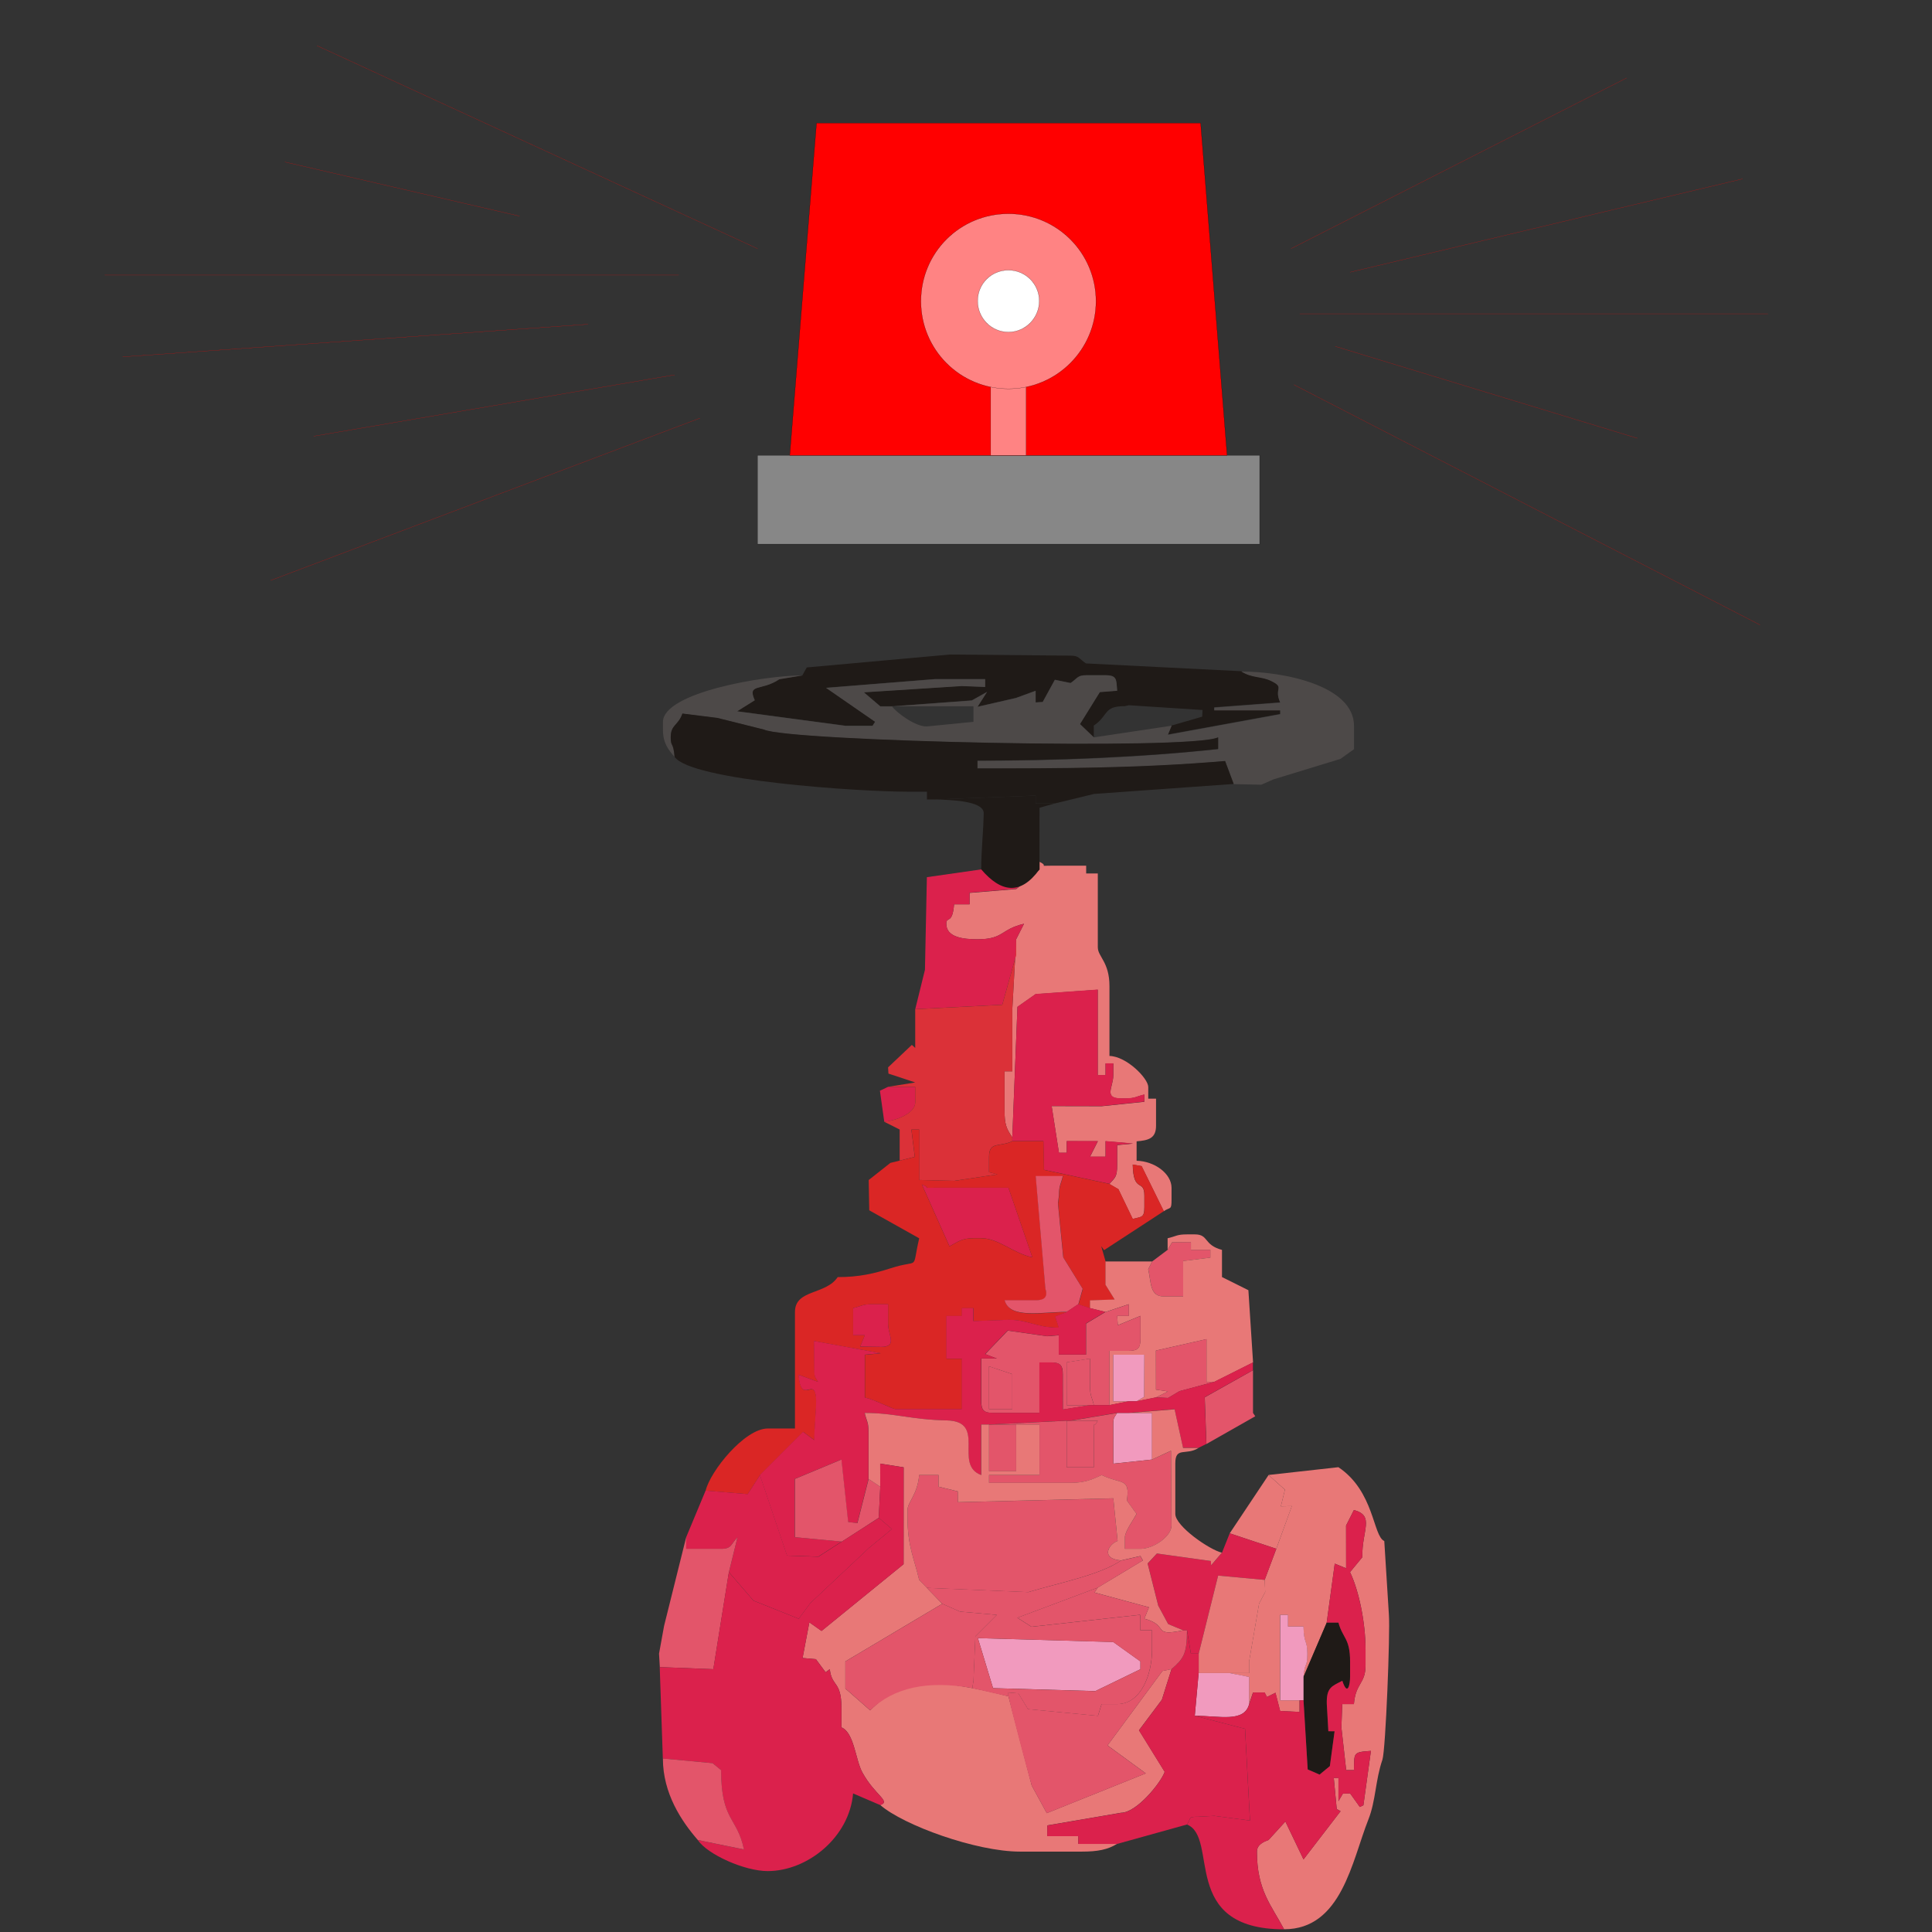 <?xml version="1.0" encoding="UTF-8"?>
<!DOCTYPE svg PUBLIC "-//W3C//DTD SVG 1.1//EN" "http://www.w3.org/Graphics/SVG/1.1/DTD/svg11.dtd">
<!-- Creator: CorelDRAW -->
<svg xmlns="http://www.w3.org/2000/svg" xml:space="preserve" width="36in" height="36in" style="shape-rendering:geometricPrecision; text-rendering:geometricPrecision; image-rendering:optimizeQuality; fill-rule:evenodd; clip-rule:evenodd"
viewBox="0 0 36 36"
 xmlns:xlink="http://www.w3.org/1999/xlink">
 <rect x="0" y="0" width="36" height="36" fill="#333333" stroke="none"/>
 <defs>
  <style type="text/css">
   <![CDATA[
    .str0 {stroke:black;stroke-width:0.003;stroke-linecap:round}
    .str1 {stroke:black;stroke-width:0.003;stroke-linecap:round;stroke-linejoin:round}
    .str2 {stroke:red;stroke-width:0.003;stroke-linecap:round;stroke-linejoin:round}
    .fil12 {fill:none}
    .fil0 {fill:#1F1A17}
    .fil1 {fill:#4D4948}
    .fil3 {fill:#DB214C}
    .fil6 {fill:#E3556A}
    .fil2 {fill:#E87877}
    .fil7 {fill:#F19ABE}
    .fil8 {fill:#878787}
    .fil9 {fill:red}
    .fil10 {fill:#FF8383}
    .fil11 {fill:white}
    .fil5 {fill:#DA2625}
    .fil4 {fill:#DB3138}
   ]]>
  </style>
 </defs>
 <g id="Layer_x0020_1">
  <g id="_104205144">
   <path id="_124536600" class="fil0" d="M14.956 12.582l-0.434 0.072c-0.34,0.228 -0.602,0.071 -0.459,0.392l-0.329 0.206 2.018 0.27 0.506 0 0.048 -0.075 -0.914 -0.632 2.024 -0.162 0.94 0 0 0.145 -0.435 -0.017 -1.825 0.117 0.307 0.262 0.217 0 1.488 -0.11 0.283 -0.159 -0.177 0.277 0.716 -0.164 0.367 -0.134 0 0.217 0.132 -0.009 0.226 -0.413 0.293 0.06c0.131,-0.087 0.127,-0.145 0.289,-0.145l0.362 0c0.219,0 0.2,0.085 0.217,0.289l-0.323 0.025 -0.37 0.596 0.258 0.247 0 -0.217c0.282,-0.189 0.169,-0.362 0.579,-0.362l0.074 -0.017 1.373 0.089 -0.006 0.124 -0.572 0.166 -0.069 0.166 2.094 -0.383 0 -0.072 -1.23 0 0.001 -0.052 1.229 -0.093c-0.126,-0.272 0.096,-0.273 -0.171,-0.403 -0.188,-0.091 -0.353,-0.05 -0.553,-0.176l-2.894 -0.145c-0.131,-0.087 -0.127,-0.145 -0.289,-0.145l-2.245 -0.021 -2.669 0.241 -0.079 0.141 -1.9685e-005 0z"/>
   <path id="_124714448" class="fil1" d="M16.62 13.161l1.519 0 0 0.289 -0.867 0.086c-0.205,0.01 -0.56,-0.249 -0.653,-0.376zm5.209 0.362l-1.447 0.217 -0.258 -0.247 0.37 -0.596 0.323 -0.025c-0.017,-0.204 0.002,-0.289 -0.217,-0.289l-0.362 0c-0.162,0 -0.159,0.057 -0.289,0.145l-0.293 -0.06 -0.226 0.413 -0.132 0.009 0 -0.217 -0.367 0.134 -0.716 0.164 0.177 -0.277 -0.283 0.159 -1.488 0.11 -0.217 0 -0.307 -0.262 1.825 -0.117 0.435 0.017 0 -0.145 -0.94 0 -2.024 0.162 0.914 0.632 -0.048 0.075 -0.506 0 -2.018 -0.27 0.329 -0.206c-0.143,-0.321 0.119,-0.164 0.459,-0.392l0.434 -0.072c-0.728,0 -2.604,0.321 -2.604,0.868l0 0.145c0,0.249 0.102,0.374 0.217,0.506 -0.024,-0.287 -0.072,-0.174 -0.072,-0.362 0,-0.24 0.136,-0.211 0.218,-0.443l0.65 0.081 0.868 0.217c0.459,0.22 7.956,0.389 8.464,0.145l0 0.217c-1.522,0.165 -3.019,0.217 -4.485,0.217l0 0.145c1.52,0 2.851,0.011 4.615,-0.138l0.16 0.428 0.515 0.011 0.224 -0.099 1.25 -0.382 0.253 -0.181 0 -0.434c0,-0.752 -1.308,-1.013 -2.098,-1.013 0.2,0.127 0.365,0.085 0.553,0.176 0.267,0.13 0.045,0.131 0.171,0.403l-1.229 0.093 -0.001 0.052 1.23 0 0 0.072 -2.094 0.383 0.069 -0.166 3.93701e-006 3.93701e-006z"/>
   <path id="_55014744" class="fil0" d="M12.569 14.101c0.298,0.445 3.439,0.651 4.341,0.651l0.362 0 0 0.145 0.145 0 1.881 -0.072 0 0.145 0.362 0 0.726 -0.176 2.602 -0.186 -0.16 -0.428c-1.602,0.136 -3.088,0.138 -4.615,0.138l0 -0.145c1.427,0 3.07,-0.063 4.485,-0.217l0 -0.217c-0.508,0.244 -8.005,0.076 -8.464,-0.145l-0.868 -0.217 -0.65 -0.081c-0.082,0.231 -0.218,0.203 -0.218,0.443 0,0.187 0.048,0.074 0.072,0.362l3.93701e-006 0z"/>
   <path id="_53747048" class="fil2" d="M18.067 16.634l0 0.217 -0.289 0c-0.032,0.389 -0.145,0.212 -0.145,0.362 0,0.254 0.321,0.289 0.579,0.289 0.497,0 0.426,-0.186 0.869,-0.289l-0.146 0.289 -0.072 1.302 0 1.158 -0.145 0 0 0.723c0,0.267 0.037,0.351 0.145,0.506l0.096 -2.429 0.339 -0.238 1.157 -0.082 0 1.592 0.145 0 0 -0.217 0.145 0 0 0.217c0,0.226 -0.188,0.434 0.145,0.434l0.072 0c0.195,0 0.199,-0.035 0.362,-0.072l-0.001 0.134 -0.795 0.083 -0.932 -0.002 0.136 0.87 0.145 0 0 -0.217 0.58 0.001 -0.146 0.289 0.289 0 0 -0.289 0.512 0.044 -0.295 0.029 0 0.362c0,0.236 -0.037,0.238 -0.145,0.362l0.167 0.097 0.267 0.554c0.161,-0.043 0.217,-0.017 0.217,-0.217l0 -0.217c0,-0.322 -0.205,-0.032 -0.217,-0.579l0.166 0.029 0.413 0.84c0.122,-0.085 0.145,-0.01 0.145,-0.217l0 -0.217c0,-0.269 -0.319,-0.499 -0.651,-0.506l0 -0.362c0.216,-0.018 0.362,-0.052 0.362,-0.289l0 -0.506 -0.145 0 0 -0.217c0,-0.16 -0.403,-0.572 -0.723,-0.579l0 -1.302c0,-0.45 -0.217,-0.547 -0.217,-0.723l0 -1.375 -0.217 0 0 -0.145 -0.651 0c-0.277,0 -0.026,0.022 -0.217,-0.072l0 0.145 -0.434 0.362 -0.868 0.072z"/>
   <path id="_53736024" class="fil3" d="M17.054 18.804l1.622 -0.082 0.259 -0.931 0 -0.289 0.146 -0.289c-0.443,0.103 -0.372,0.289 -0.869,0.289 -0.258,0 -0.579,-0.035 -0.579,-0.289 0,-0.15 0.112,0.028 0.145,-0.362l0.289 0 0 -0.217 0.868 -0.072 0.434 -0.362 -1.085 4.72441e-005 -1.013 0.145 -0.036 1.726 -0.181 0.734 3.93701e-006 0z"/>
   <path id="_53746856" class="fil3" d="M16.476 20.902c0.197,-0.016 0.579,-0.147 0.579,-0.362l0 -0.289 -0.506 0 -0.153 0.073 0.081 0.578z"/>
   <path id="_52588104" class="fil3" d="M18.863 21.191l0 0.072 0.579 0 0.009 0.534 1.221 0.262c0.107,-0.123 0.145,-0.126 0.145,-0.362l0 -0.362 0.295 -0.029 -0.512 -0.044 0 0.289 -0.289 0 0.146 -0.289 -0.58 -0.001 0 0.217 -0.145 0 -0.136 -0.87 0.932 0.002 0.795 -0.083 0.001 -0.134c-0.162,0.038 -0.166,0.072 -0.362,0.072l-0.072 0c-0.333,0 -0.145,-0.208 -0.145,-0.434l0 -0.217 -0.145 0 0 0.217 -0.145 0 0 -1.592 -1.157 0.082 -0.339 0.238 -0.096 2.429 3.93701e-006 3.93701e-006z"/>
   <path id="_54231248" class="fil4" d="M17.054 18.804l0 0.723 -0.063 -0.057 -0.443 0.419 0.007 0.116 0.499 0.165 -0.506 0.081 0.506 0 0 0.289c0,0.215 -0.381,0.345 -0.579,0.362l0.289 0.145 0 0.434 0 0.145 0.281 -0.071 -0.063 -0.508 0.145 0 0 0.94 0.653 0.016 0.805 -0.121 -0.156 -0.04 0 -0.289c0,-0.29 0.195,-0.175 0.434,-0.289l0 -0.072c-0.108,-0.155 -0.145,-0.239 -0.145,-0.506l0 -0.723 0.145 0 0 -1.158 0.072 -1.302 0 0.289 -0.259 0.931 -1.622 0.082z"/>
   <path id="_53739504" class="fil3" d="M17.692 23.223c0.156,-0.081 0.227,-0.151 0.448,-0.151l0.145 0c0.318,0 0.596,0.281 0.952,0.357l-0.446 -1.298 -1.375 0c-0.277,0 -0.026,0.022 -0.239,-0.062l0.515 1.154z"/>
   <path id="_53874064" class="fil5" d="M15.897 24.375c0.162,-0.038 0.166,-0.072 0.362,-0.072l0.289 0 0 0.362c0,0.226 0.188,0.434 -0.145,0.434l-0.375 -0.005 0.086 -0.212 -0.217 0 0 -0.506zm1.795 -1.151l-0.515 -1.154c0.213,0.085 -0.037,0.062 0.239,0.062l1.375 0 0.446 1.298c-0.356,-0.076 -0.634,-0.357 -0.952,-0.357l-0.145 0c-0.221,0 -0.292,0.069 -0.448,0.151zm-0.927 -1.598l-0.174 0.043 -0.404 0.319 0.01 0.564 0.931 0.522c-0.147,0.632 0.029,0.377 -0.528,0.557 -0.314,0.101 -0.596,0.166 -0.991,0.166 -0.225,0.337 -0.796,0.223 -0.796,0.651l0 2.17 -0.506 0c-0.434,0 -1.074,0.799 -1.158,1.158l0.784 0.065 0.229 -0.354 0.805 -0.806 0.208 0.155c0,-0.185 0.04,-0.645 0.036,-0.745 -0.021,-0.485 -0.274,0.132 -0.33,-0.474l0.367 0.134c-0.05,-0.088 -0.072,-0.077 -0.072,-0.217l-0.006 -0.545 1.242 0.227 -0.295 0.029 0 0.796c0.205,0.048 0.511,0.217 0.579,0.217l1.23 0 0 -0.94 -0.289 0 0 -0.796 0.289 0 0 -0.145 0.217 0 0 0.241 0.651 -0.024c0.388,0 0.498,0.145 0.937,0.146l-0.066 -0.208 0.215 -0.083c-0.468,0 -1.063,0.136 -1.158,-0.217l0.579 0c0.155,0 0.231,-0.052 0.181,-0.214l-0.181 -2.101 0.506 0c-0.038,0.162 -0.072,0.166 -0.072,0.362l-0.019 0.147 0.099 1.007 0.362 0.586 -0.081 0.287 0.217 0.072 0 -0.145 0.459 -0.016 -0.17 -0.274 0 -0.434 -0.082 -0.288 0.054 0.073 1.113 -0.726 -0.413 -0.84 -0.166 -0.029c0.012,0.547 0.217,0.257 0.217,0.579l0 0.217c0,0.2 -0.056,0.174 -0.217,0.217l-0.267 -0.554 -0.167 -0.097 -1.221 -0.262 -0.009 -0.534 -0.579 0c-0.239,0.115 -0.434,-0 -0.434,0.289l0 0.289 0.156 0.04 -0.805 0.121 -0.653 -0.016 0 -0.94 -0.145 0 0.063 0.508 -0.281 0.071 -1.1811e-005 0z"/>
   <path id="_54231416" class="fil6" d="M21.757 23.289l-0.289 0.217 -0.072 0.145c0.057,0.245 0.027,0.506 0.289,0.506l0.362 0 -0.001 -0.66 0.508 -0.063 0 -0.145 -0.362 0 0 -0.145 -0.351 0.004 -0.083 0.141z"/>
   <path id="_53747624" class="fil6" d="M19.876 24.447l0.217 -0.145 0.081 -0.287 -0.362 -0.586 -0.099 -1.007 0.019 -0.147c0,-0.195 0.035,-0.199 0.072,-0.362l-0.506 0 0.181 2.101c0.05,0.162 -0.026,0.214 -0.181,0.214l-0.579 0c0.094,0.353 0.689,0.217 1.158,0.217l3.93701e-006 0z"/>
   <path id="_54188040" class="fil2" d="M21.757 23.289l0.083 -0.141 0.351 -0.004 0 0.145 0.362 0 0 0.145 -0.508 0.063 0.001 0.66 -0.362 0c-0.263,0 -0.232,-0.261 -0.289,-0.506l0.072 -0.145 -0.868 0 0 0.434 0.17 0.274 -0.459 0.016 0 0.145 0.289 0.072 0.434 -0.145 0 0.217 -0.217 0 0.013 0.174 0.421 -0.174 0 0.434c0,0.167 -0.05,0.217 -0.217,0.217l-0.362 0 0 1.013 0.362 -0.072 -0.289 0 0 -0.868 0.579 0 -0.004 0.785 -0.141 0.083 0.362 -0.072 0.225 -0.112 -0.225 -0.033 -0.001 -0.728 0.942 -0.213 0 0.796 0.145 0 0.723 -0.362 -0.087 -1.346 -0.492 -0.245 0 -0.506c-0.35,-0.094 -0.242,-0.289 -0.506,-0.289l-0.145 0c-0.195,0 -0.199,0.035 -0.362,0.072l0 0.217 0 -3.93701e-006z"/>
   <path id="_54232536" class="fil3" d="M16.403 25.098c0.333,0 0.145,-0.208 0.145,-0.434l0 -0.362 -0.289 0c-0.195,0 -0.199,0.035 -0.362,0.072l0 0.506 0.217 0 -0.086 0.212 0.375 0.005z"/>
   <path id="_54231752" class="fil6" d="M18.429 25.46l0.434 0.145 0 0.651 -0.434 0 0 -0.796zm2.17 -1.013l-0.362 0.217 0 0.579 -0.506 0 0 -0.362 -0.219 0.018 -0.733 -0.105 -0.42 0.438 0.215 0.083 -0.289 0 0 0.796c0,0.167 0.05,0.217 0.217,0.217l0.868 0 0 -0.94 0.217 0c0.167,0 0.217,0.05 0.217,0.217l0.001 0.66 0.506 -0.081 -0.434 0 -0.001 -0.799 0.435 -0.069 0 0.506c0,0.195 0.035,0.199 0.072,0.362l0.289 0 0 -1.013 0.362 0c0.167,0 0.217,-0.05 0.217,-0.217l0 -0.434 -0.421 0.174 -0.013 -0.174 0.217 0 0 -0.217 -0.434 0.145 0 3.93701e-006z"/>
   <polygon id="_53747528" class="fil6" points="21.54,26.039 21.765,26.049 21.979,25.922 22.625,25.749 22.48,25.749 22.48,24.953 21.539,25.166 21.54,25.894 21.764,25.927 "/>
   <polygon id="_53875504" class="fil7" points="21.033,26.111 21.178,26.111 21.319,26.028 21.323,25.243 20.744,25.243 20.744,26.111 "/>
   <polygon id="_53747816" class="fil6" points="18.429,26.256 18.863,26.256 18.863,25.605 18.429,25.46 "/>
   <path id="_53875696" class="fil6" d="M20.31 26.183l0.072 0c-0.038,-0.162 -0.072,-0.166 -0.072,-0.362l0 -0.506 -0.435 0.069 0.001 0.799 0.434 0z"/>
   <polygon id="_54203360" class="fil6" points="22.48,26.907 23.39,26.39 23.348,26.328 23.348,25.532 22.449,26.037 "/>
   <path id="_53874352" class="fil7" d="M21.467 27.196l0 -0.868 -0.434 0 -0.217 0c-0.05,0.088 -0.072,0.077 -0.072,0.217l0.001 0.728 0.723 -0.077z"/>
   <path id="_53743864" class="fil6" d="M19.948 26.473l-0.072 0 0 0.868 0.506 0 0 -0.651c0,-0.277 -0.022,-0.026 0.072,-0.217l-0.506 0z"/>
   <polygon id="_54232368" class="fil6" points="18.935,26.545 18.429,26.545 18.429,27.413 18.935,27.413 "/>
   <path id="_54232424" class="fil3" d="M19.876 24.447l-0.215 0.083 0.066 0.208c-0.438,-0.002 -0.549,-0.146 -0.937,-0.146l-0.651 0.024 0 -0.241 -0.217 0 0 0.145 -0.289 0 0 0.796 0.289 0 0 0.94 -1.23 0c-0.068,0 -0.374,-0.169 -0.579,-0.217l0 -0.796 0.295 -0.029 -1.242 -0.227 0.006 0.545c0,0.14 0.023,0.129 0.072,0.217l-0.367 -0.134c0.057,0.606 0.309,-0.011 0.33,0.474 0.004,0.1 -0.036,0.56 -0.036,0.745l-0.208 -0.155 -0.805 0.806 0.506 1.501 0.583 0.02 0.436 -0.281 -0.874 -0.082 0 -1.085 0.868 -0.362 0.125 1.164 0.172 0.021 0.209 -0.823 0 -0.723 0 -0.145c0,-0.195 -0.035,-0.199 -0.072,-0.362 0.554,0 0.867,0.126 1.525,0.139 0.763,0.015 0.116,0.827 0.646,1.018l0 -0.941 0.145 0 1.447 -0.072 0.072 0 0.868 -0.145 0.217 0 0.855 -0.069 0.158 0.72 0.289 0 0.145 -0.072 -0.031 -0.87 0.899 -0.504 0 -0.145 -0.723 0.362 -0.646 0.173 -0.213 0.127 -0.226 -0.011 -0.362 0.072 -0.145 0 -0.362 0.072 -0.289 0 -0.072 0 -0.506 0.081 -0.001 -0.66c0,-0.167 -0.05,-0.217 -0.217,-0.217l-0.217 0 0 0.94 -0.868 0c-0.167,0 -0.217,-0.05 -0.217,-0.217l0 -0.796 0.289 0 -0.215 -0.083 0.42 -0.438 0.733 0.105 0.219 -0.018 0 0.362 0.506 0 0 -0.579 0.362 -0.217 -0.289 -0.072 -0.217 -0.072 -0.217 0.145 3.93701e-006 -3.93701e-006z"/>
   <path id="_54119096" class="fil6" d="M19.948 26.473l0.506 0c-0.095,0.191 -0.072,-0.06 -0.072,0.217l0 0.651 -0.506 0 0 -0.868 -1.447 0.072 0.506 0 0.434 0 0 0.941 -0.94 0 0 0.145 1.519 0c0.262,0 0.404,-0.061 0.579,-0.145 0.376,0.18 0.533,0.041 0.471,0.475l0.18 0.249c-0.061,0.115 -0.217,0.327 -0.217,0.434l0 0.217 0.289 0c0.247,0 0.579,-0.235 0.579,-0.434l-0.009 -1.394 -0.353 0.164 -0.723 0.077 -0.001 -0.728c0,-0.14 0.023,-0.129 0.072,-0.217l-0.868 0.145 0 -3.93701e-006z"/>
   <polygon id="_125438536" class="fil6" points="15.686,28.726 16.041,28.498 16.374,28.282 16.403,27.703 16.186,27.558 15.977,28.381 15.805,28.36 15.68,27.196 14.812,27.558 14.812,28.643 "/>
   <polygon id="_125332800" class="fil2" points="22.914,28.571 23.782,28.86 24.072,28.064 23.867,28.068 23.943,27.759 23.638,27.485 "/>
   <path id="_54394536" class="fil2" d="M23.638 27.485l0.305 0.273 -0.076 0.309 0.204 -0.003 -0.289 0.796 -0.217 0.579 0.01 0.226 -0.114 0.215 -0.186 1.079 0 0.217 -0.362 0 0.362 0.072 0 0.362 0 0.145 0.072 -0.217 0.217 0 0.043 0.083 0.159 -0.079 0.087 0.34 0.362 0.018 0 -0.217 -0.362 0 -0 -0.724 0 -0.868 0.145 0 0 0.217 0.289 0c0.007,0.334 0.072,0.242 0.072,0.506 0,0.272 -0.048,0.137 -0.072,0.434l0.434 -1.013 0.15 -1.099 0.212 0.086 -0.001 -0.796 0.146 -0.289c0.396,0.106 0.145,0.381 0.157,0.879l-0.229 0.278c0.164,0.341 0.289,0.933 0.289,1.447l0 0.289c0,0.35 -0.184,0.324 -0.217,0.723l-0.217 0 -0.016 0.436 0.089 0.794 0.145 0c0.007,-0.321 -0.023,-0.336 0.316,-0.358l-0.14 1.013 -0.067 0.032 -0.181 -0.253 -0.134 0.004 -0.083 0.141 0 -0.434 -0.087 0.001 0.055 0.58 0.072 0.039 -0.691 0.899 -0.338 -0.706 -0.313 0.344c-0.037,0.018 -0.217,0.063 -0.217,0.217 0,0.72 0.268,0.997 0.506,1.447 1.073,0 1.265,-1.275 1.571,-2.046 0.139,-0.351 0.129,-0.729 0.261,-1.113 0.061,-0.178 0.146,-2.368 0.121,-2.701l-0.086 -1.374c-0.213,-0.092 -0.182,-0.925 -0.855,-1.376l-1.302 0.145 -7.87402e-006 3.93701e-006z"/>
   <path id="_54395016" class="fil6" d="M19.163 29.666c0.542,-0.165 1.334,-0.317 1.726,-0.589 -0.396,-0.033 -0.227,-0.311 -0.064,-0.362l-0.08 -0.795 -2.894 0.072 -0.004 -0.202 -0.358 -0.087 0 -0.217 -0.362 0c-0.03,0.366 -0.217,0.506 -0.217,0.651l0 0.145c0,0.526 0.123,0.754 0.217,1.158l0.143 0.148 1.893 0.08 -1.1811e-005 -3.93701e-006z"/>
   <path id="_125870760" class="fil3" d="M13.148 27.775l-0.362 0.868 0 0.217 0.651 0c0.203,0 0.176,-0.087 0.305,-0.214l-0.16 0.648 0.458 0.531 0.844 0.338 0.216 -0.292 1.09 -1.025 0.431 -0.355 -0.246 -0.208 -1.125 0.724 -0.583 -0.02 -0.506 -1.501 -0.229 0.354 -0.784 -0.065 3.93701e-006 -3.93701e-006z"/>
   <polygon id="_125870872" class="fil3" points="22.77,28.932 22.568,29.168 22.564,29.088 21.558,28.948 21.385,29.134 21.583,29.92 21.768,30.263 22.046,30.379 22.119,30.379 22.191,30.813 22.336,30.813 22.698,29.359 23.566,29.439 23.782,28.86 22.914,28.571 "/>
   <path id="_125870984" class="fil6" d="M12.294 31.064l0.998 0.039 0.29 -1.809 0.16 -0.648c-0.128,0.127 -0.102,0.214 -0.305,0.214l-0.651 0 0 -0.217 -0.412 1.654 -0.094 0.517 0.015 0.25z"/>
   <path id="_54282440" class="fil2" d="M21.467 27.196l0.353 -0.164 0.009 1.394c0,0.199 -0.332,0.434 -0.579,0.434l-0.289 0 0 -0.217c0,-0.107 0.156,-0.319 0.217,-0.434l-0.18 -0.249c0.061,-0.434 -0.095,-0.294 -0.471,-0.475 -0.175,0.084 -0.316,0.145 -0.579,0.145l-1.519 0 0 -0.145 0.94 0 0 -0.941 -0.434 0 0 0.868 -0.506 0 0 -0.868 -0.145 0 0 0.941c-0.53,-0.192 0.117,-1.003 -0.646,-1.018 -0.658,-0.013 -0.971,-0.139 -1.525,-0.139 0.038,0.162 0.072,0.166 0.072,0.362l0 0.145 0 0.723 0.217 0.145 -0.001 -0.431 0.437 0.069 -0.001 1.805 -1.529 1.244 -0.227 -0.16 -0.126 0.664 0.248 0.022 0.181 0.244 0.078 -0.058c0.037,0.335 0.217,0.213 0.217,0.723l0 0.362c0.238,0.096 0.26,0.603 0.39,0.84 0.236,0.429 0.54,0.539 0.333,0.607 0.434,0.377 1.786,0.868 2.604,0.868l1.158 0c0.285,0 0.481,-0.037 0.651,-0.145l-0.723 0 0 -0.145 -0.579 0 0.003 -0.199 1.372 -0.235c0.292,0 0.745,-0.563 0.814,-0.763l-0.479 -0.774 0.427 -0.57 0.179 -0.57 -0.169 0.035 -1.023 1.387 0.713 0.521 -1.845 0.741 -0.28 -0.513 -0.434 -1.664c-1.359,-0.34 -1.949,-0.363 -2.577,0.262l-0.462 -0.406 0 -0.506 1.805 -1.074 -0.43 -0.445c-0.094,-0.403 -0.217,-0.631 -0.217,-1.158l0 -0.145c0,-0.145 0.187,-0.285 0.217,-0.651l0.362 0 0 0.217 0.358 0.087 0.004 0.202 2.894 -0.072 0.08 0.795c-0.162,0.052 -0.331,0.33 0.064,0.362l0.361 -0.082 0.046 0.082 -0.841 0.506 -0.061 0.092 1.015 0.275 -0.086 0.212c0.476,0.127 0.127,0.343 0.723,0.217l-0.279 -0.116 -0.185 -0.343 -0.198 -0.786 0.173 -0.186 1.006 0.14 0.004 0.08 0.201 -0.235c-0.231,-0.054 -0.868,-0.494 -0.868,-0.723l0 -0.94c0,-0.321 0.199,-0.14 0.434,-0.289l-0.289 0 -0.158 -0.72 -0.855 0.069 0.434 0 0 0.868 -1.1811e-005 1.9685e-005z"/>
   <polygon id="_125870200" class="fil2" points="22.336,30.813 22.336,31.175 22.914,31.175 23.276,31.175 23.276,30.958 23.462,29.879 23.576,29.665 23.566,29.439 22.698,29.359 "/>
   <path id="_54283496" class="fil3" d="M16.403 27.703l-0.029 0.58 0.246 0.208 -0.431 0.355 -1.09 1.025 -0.216 0.292 -0.844 -0.338 -0.458 -0.531 -0.29 1.809 -0.998 -0.039 0.058 1.703 0.926 0.087 0.159 0.13c0,0.95 0.299,0.869 0.426,1.478l-0.86 -0.176c0.18,0.269 0.872,0.579 1.302,0.579 0.746,0 1.524,-0.633 1.592,-1.447l0.506 0.217c0.207,-0.069 -0.097,-0.178 -0.333,-0.607 -0.13,-0.237 -0.152,-0.743 -0.39,-0.84l0 -0.362c0,-0.511 -0.18,-0.388 -0.217,-0.723l-0.078 0.058 -0.181 -0.244 -0.248 -0.022 0.126 -0.664 0.227 0.16 1.529 -1.244 0.001 -1.805 -0.437 -0.069 0.001 0.431 7.87402e-006 3.93701e-006z"/>
   <path id="_125870592" class="fil0" d="M24.289 31.247l0 0.434 0.078 1.289 0.221 0.096 0.192 -0.158 0.088 -0.649 -0.116 -0.001 -0.029 -0.506c-0.009,-0.312 0.096,-0.332 0.289,-0.434 0.101,0.305 0.145,0.057 0.145,-0.072l0 -0.289c0,-0.433 -0.139,-0.432 -0.217,-0.723l-0.217 0 -0.434 1.013z"/>
   <path id="_54283784" class="fil7" d="M24.217 31.682l0.072 0 0 -0.434c0.025,-0.297 0.072,-0.162 0.072,-0.434 0,-0.264 -0.065,-0.172 -0.072,-0.506l-0.289 0 0 -0.217 -0.145 0 -0 0.868 0 0.724 0.362 0z"/>
   <path id="_53100992" class="fil6" d="M18.14 31.32l0.035 -0.829 0.4 -0.4 -0.686 -0.061 -0.331 -0.146 -1.805 1.074 0 0.506 0.462 0.406c0.433,-0.424 1.07,-0.565 1.903,-0.414l0.022 -0.137 3.93701e-006 -3.93701e-006z"/>
   <polygon id="_54908704" class="fil7" points="21.25,31.103 21.25,30.958 20.744,30.596 18.221,30.524 18.504,31.456 20.41,31.511 "/>
   <path id="_55015032" class="fil6" d="M18.504 31.456l-0.283 -0.932 2.522 0.073 0.506 0.362 0 0.145 -0.841 0.408 -1.905 -0.055 7.87402e-006 0zm-0.616 -1.426l0.686 0.061 -0.4 0.4 -0.035 0.829 -0.022 0.137 0.673 0.153 0 -0.072 0.185 0.015 0.18 0.295 1.303 0.125 0.068 -0.219 0.289 0c0.453,0 0.651,-0.565 0.651,-1.013l0 -0.362 -0.217 0 0 -0.217 -0.006 -0.072 -2.023 0.223 -0.264 -0.168 1.498 -0.561 0.841 -0.506 -0.046 -0.082 -0.361 0.082c-0.392,0.272 -1.184,0.424 -1.726,0.589l-1.893 -0.08 0.288 0.297 0.331 0.146 0 3.93701e-006z"/>
   <path id="_53884584" class="fil7" d="M22.263 31.971c0.459,0 0.92,0.132 1.013,-0.217l0 -0.145 0 -0.362 -0.362 -0.072 -0.579 0 -0.072 0.796 -3.93701e-006 0z"/>
   <path id="_53737272" class="fil3" d="M21.829 31.103l-0.179 0.57 -0.427 0.57 0.479 0.774c-0.069,0.2 -0.522,0.763 -0.814,0.763l-1.372 0.235 -0.003 0.199 0.579 0 0 0.145 0.723 0 1.302 -0.362c0.085,-0.122 0.01,-0.145 0.217,-0.145l0.292 -0.016 0.665 0.087 -0.092 -1.709 -0.936 -0.243 0.072 -0.796 0 -0.362 -0.145 0 -0.072 -0.434c0,0.44 -0.065,0.529 -0.289,0.723l3.93701e-006 0z"/>
   <path id="_53884080" class="fil6" d="M18.791 31.537l0 0.072c0.086,0.385 0.429,1.664 0.434,1.664l0.28 0.513 1.845 -0.741 -0.713 -0.521 1.023 -1.387 0.169 -0.035c0.224,-0.195 0.289,-0.283 0.289,-0.723l-0.072 0c-0.596,0.126 -0.247,-0.09 -0.723,-0.217l0.086 -0.212 -1.015 -0.275 0.061 -0.092 -1.498 0.561 0.264 0.168 2.023 -0.223 0.006 0.072 0 0.217 0.217 0 0 0.362c0,0.448 -0.198,1.013 -0.651,1.013l-0.289 0 -0.068 0.219 -1.303 -0.125 -0.18 -0.295 -0.185 -0.015 1.1811e-005 -3.93701e-006z"/>
   <path id="_54966968" class="fil6" d="M13.003 34.286l0.86 0.176c-0.126,-0.609 -0.426,-0.528 -0.426,-1.478l-0.159 -0.13 -0.926 -0.087c0,0.656 0.352,1.175 0.651,1.519z"/>
   <path id="_55014648" class="fil3" d="M24.723 30.235l0.217 0c0.078,0.291 0.217,0.29 0.217,0.723l0 0.289c0,0.13 -0.043,0.378 -0.145,0.072 -0.194,0.102 -0.298,0.122 -0.289,0.434l0.029 0.506 0.116 0.001 -0.088 0.649 -0.192 0.158 -0.221 -0.096 -0.078 -1.289 -0.072 0 0 0.217 -0.362 -0.018 -0.087 -0.34 -0.159 0.079 -0.043 -0.083 -0.217 0 -0.072 0.217c-0.093,0.349 -0.554,0.217 -1.013,0.217l0.936 0.243 0.092 1.709 -0.665 -0.087 -0.292 0.016c-0.207,0 -0.132,0.023 -0.217,0.145 0.608,0.246 -0.152,1.953 1.809,1.953 -0.238,-0.45 -0.506,-0.727 -0.506,-1.447 0,-0.154 0.18,-0.199 0.217,-0.217l0.313 -0.344 0.338 0.706 0.691 -0.899 -0.072 -0.039 -0.055 -0.58 0.087 -0.001 0 0.434 0.083 -0.141 0.134 -0.004 0.181 0.253 0.067 -0.032 0.14 -1.013c-0.339,0.022 -0.308,0.037 -0.316,0.358l-0.145 0 -0.089 -0.794 0.016 -0.436 0.217 0c0.033,-0.399 0.217,-0.373 0.217,-0.723l0 -0.289c0,-0.514 -0.126,-1.106 -0.289,-1.447l0.229 -0.278c-0.012,-0.499 0.239,-0.774 -0.157,-0.879l-0.146 0.289 0.001 0.796 -0.212 -0.086 -0.15 1.099 3.93701e-006 -3.93701e-006z"/>
   <polygon id="_54225488" class="fil8 str0" points="14.115,10.138 23.472,10.138 23.472,8.485 14.115,8.485 "/>
   <polygon id="_54949848" class="fil9 str1" points="15.215,2.293 22.372,2.293 22.865,8.485 14.716,8.485 "/>
   <polygon id="_21563312" class="fil10 str0" points="18.46,8.485 19.121,8.485 19.121,6.735 18.46,6.735 "/>
   <path id="_53768008" class="fil10 str1" d="M20.422 5.614c0,-0.905 -0.731,-1.631 -1.631,-1.631 -0.905,0 -1.631,0.726 -1.631,1.631 0,0.899 0.726,1.631 1.631,1.631 0.899,0 1.631,-0.731 1.631,-1.631z"/>
   <path id="_21563384" class="fil11 str1" d="M19.365 5.608c0,-0.32 -0.26,-0.574 -0.574,-0.574 -0.32,0 -0.574,0.255 -0.574,0.574 0,0.32 0.255,0.58 0.574,0.58 0.314,0 0.574,-0.26 0.574,-0.58z"/>
   <path id="_54320632" class="fil12 str2" d="M14.115 4.633l-8.208 -3.782m6.74 4.275l-10.695 0m22.105 -0.493l6.252 -3.18m-5.152 3.619l7.314 -1.739m-8.252 2.514l8.723 0m-8.062 0.607l5.629 1.712m-6.399 -0.997l8.685 4.475m-19.754 -3.852l-7.997 3.023m7.526 -3.83l-6.724 1.143m5.109 -2.086l-8.669 0.607m7.395 -2.622l-4.372 -1.008"/>
   <path id="_53691280" class="fil0" d="M18.284 16.2c0.368,0.431 0.731,0.488 1.085,0l0 -0.145 0.001 -1.003 0.288 -0.082 -0.362 0 0 -0.145 -1.881 0.072c0.259,0.006 0.919,0.019 0.915,0.257 -0.006,0.345 -0.047,0.704 -0.047,1.045z"/>
  </g>
 </g>
</svg>
